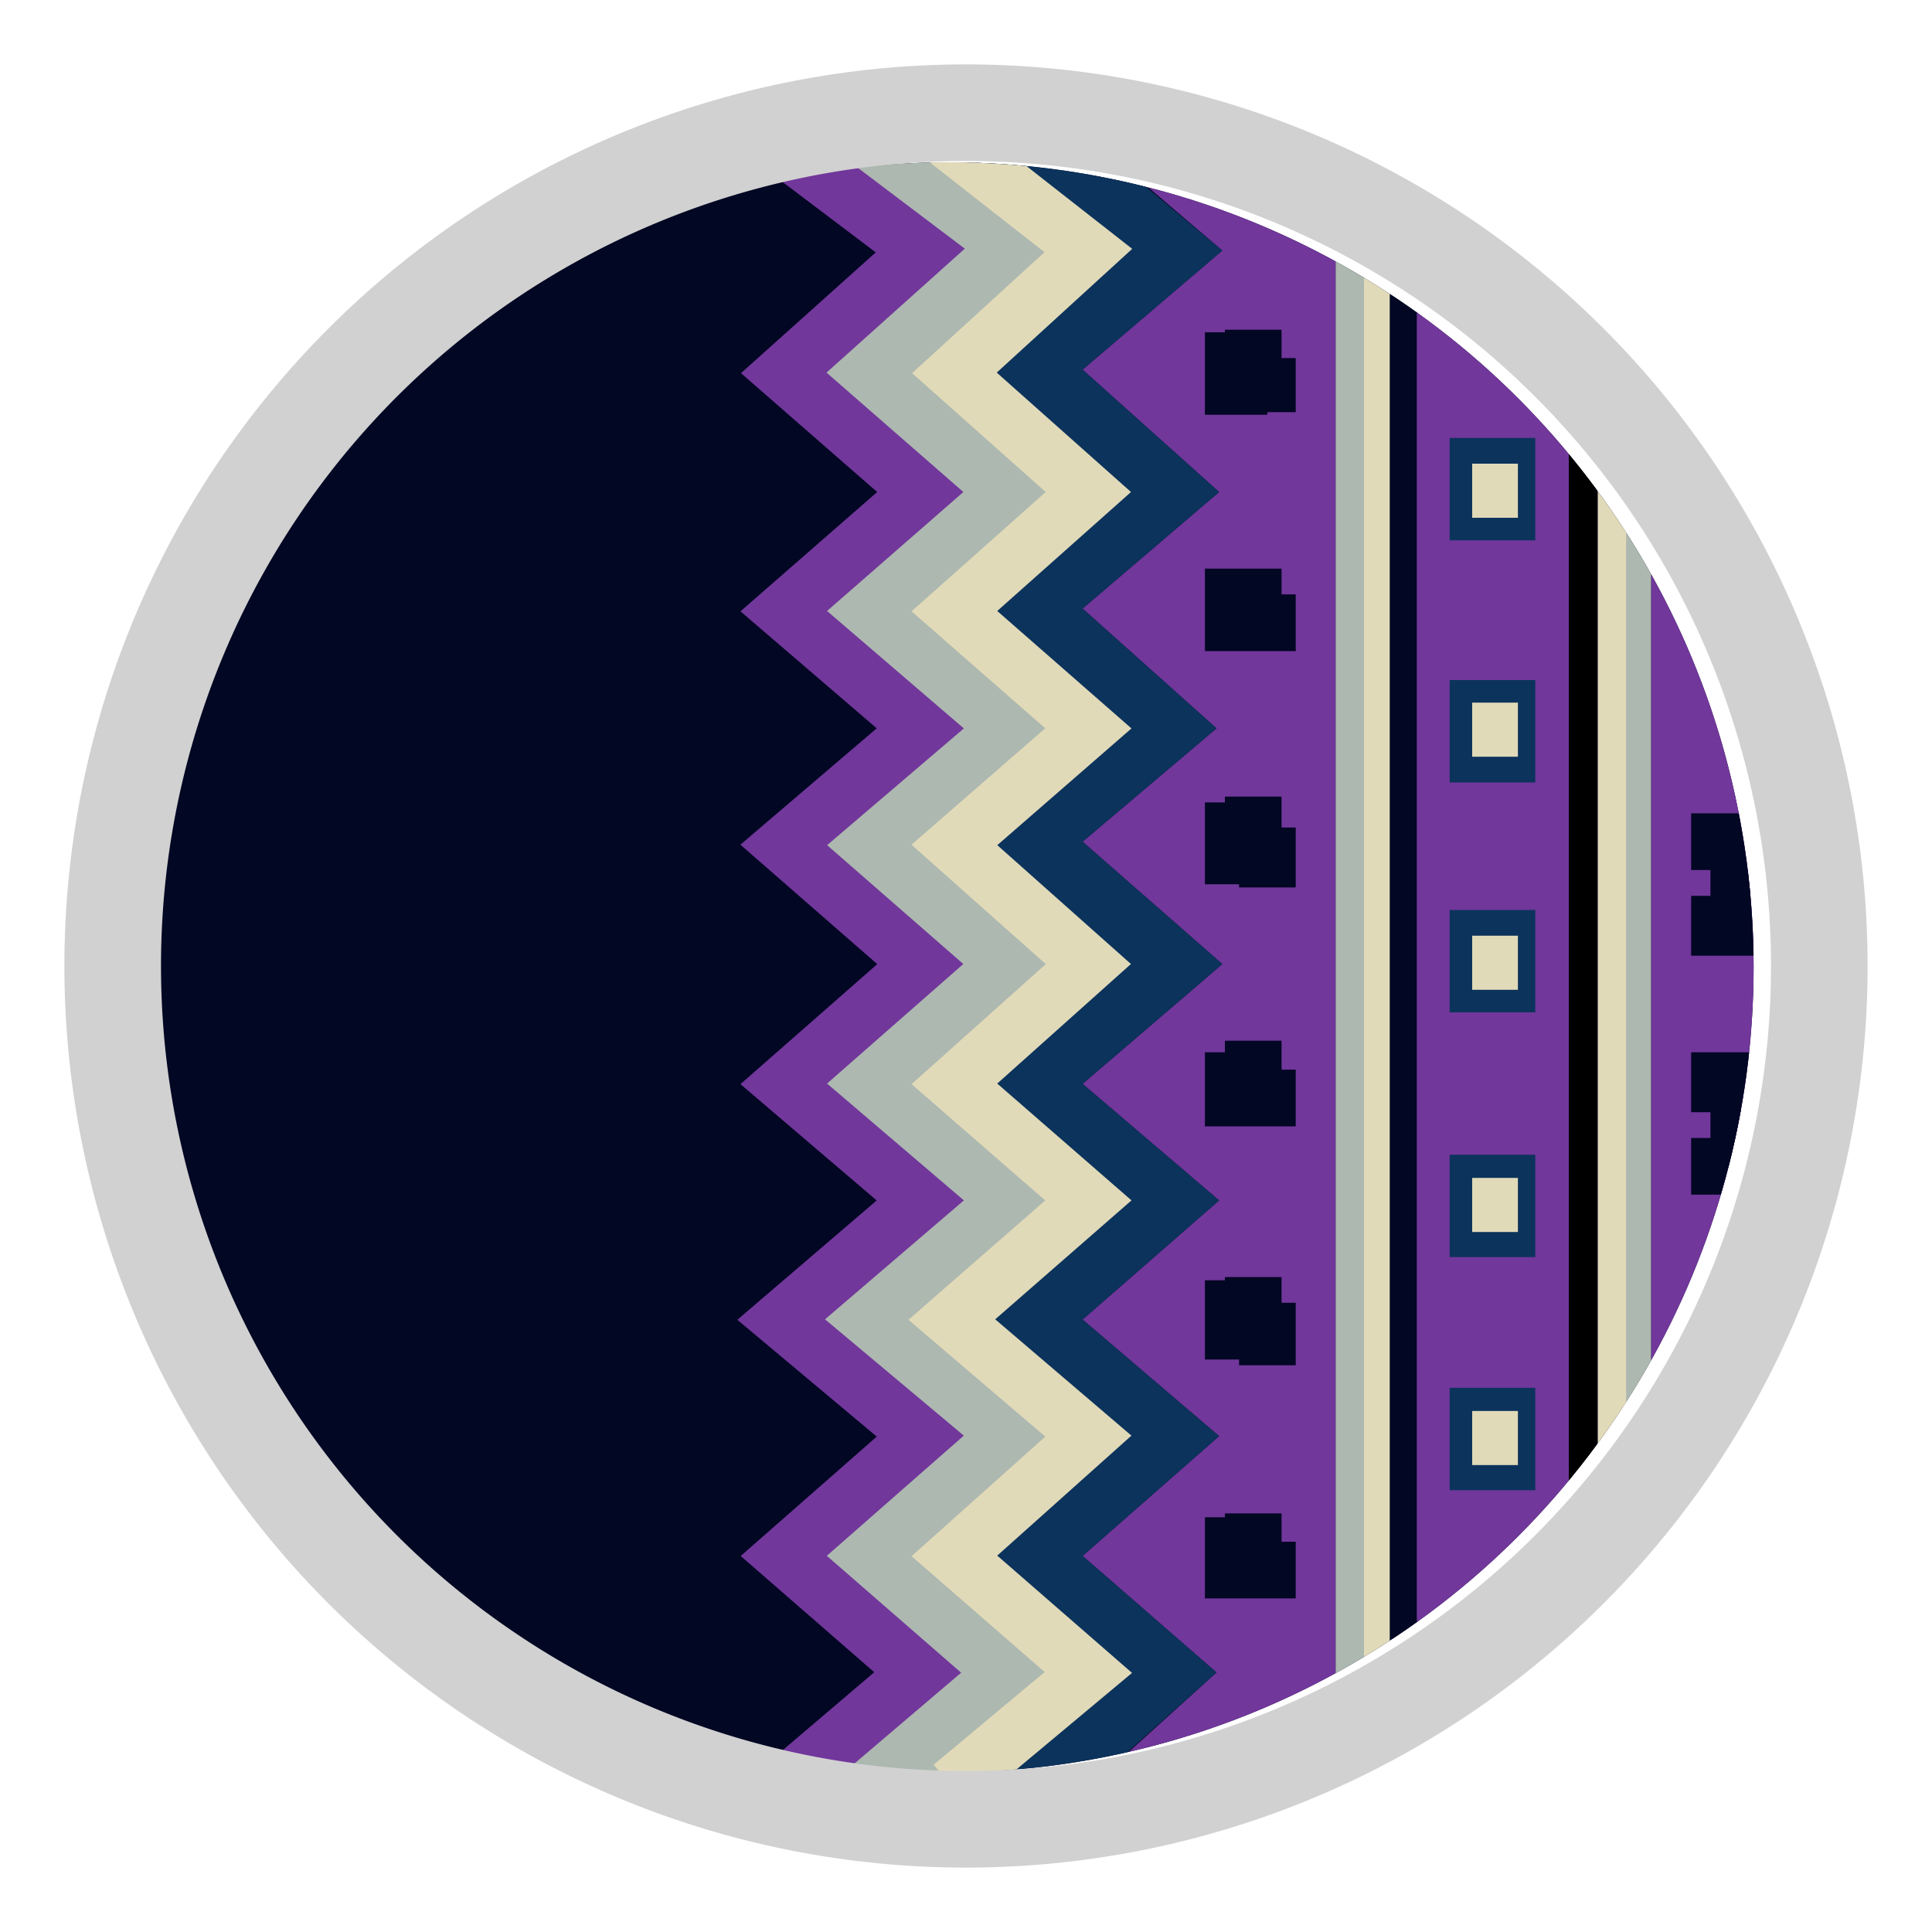 <svg id="Livello_1" data-name="Livello 1" xmlns="http://www.w3.org/2000/svg" xmlns:xlink="http://www.w3.org/1999/xlink" viewBox="0 0 30 30"><defs><style>.cls-1,.cls-10,.cls-11{fill:none;}.cls-2{clip-path:url(#clip-path);}.cls-3,.cls-5{fill:#020723;}.cls-4{fill:#71379b;}.cls-5{stroke:#020723;}.cls-10,.cls-11,.cls-5,.cls-8{stroke-miterlimit:10;stroke-width:0.88px;}.cls-6{fill:#adb8b0;}.cls-7{fill:#e1dab9;}.cls-8{stroke:#000;}.cls-9{fill:#0c335c;}.cls-10{stroke:#71379b;}.cls-11{stroke:#e1dab9;}.cls-12{fill:#d1d1d1;}</style><clipPath id="clip-path"><circle class="cls-1" cx="14.73" cy="15.02" r="12.5"/></clipPath></defs><g class="cls-2"><circle class="cls-3" cx="14.73" cy="15.02" r="12.5"/><polygon class="cls-4" points="17.83 2.91 20.74 3.18 20.74 27.07 17.52 27.21 18.89 25.97 16.81 24.16 18.93 22.3 16.81 20.49 18.93 18.64 16.81 16.83 18.98 14.97 16.81 13.07 18.89 11.31 16.81 9.45 18.93 7.64 16.81 5.74 18.98 3.89 17.83 2.91"/><path class="cls-5" d="M19.68,24.38v.44h0v-.44h-.53V24h.31V23.5h0V24"/><path class="cls-5" d="M19.68,20.67v.53h0v-.53h-.53v-.35h.31v-.49h0v.49"/><path class="cls-5" d="M19.68,17.05v.44h0v-.44h-.53v-.27h.31v-.62h0v.62"/><path class="cls-5" d="M19.68,13.29v.49h0v-.49h-.53V12.9h.31v-.53h0v.44"/><path class="cls-5" d="M19.68,9.67v.44h0V9.67h-.53v-.4h.31V8.83h0v.44"/><path class="cls-5" d="M19.68,6V6.4h0V6h-.53v-.4h.31V5.12h0v.44"/><rect class="cls-6" x="20.74" y="3.84" width="0.44" height="22.22"/><rect class="cls-7" x="21.18" y="3.84" width="0.44" height="22.22"/><rect class="cls-3" x="21.58" y="3.84" width="0.44" height="22.22"/><rect class="cls-6" x="25.2" y="3.89" width="0.44" height="22.22"/><rect class="cls-7" x="24.81" y="3.89" width="0.44" height="22.22"/><rect x="24.36" y="3.89" width="0.44" height="22.22"/><polygon class="cls-4" points="28.56 3.53 25.64 3.8 25.64 27.69 28.87 27.83 27.54 26.59 29.58 24.78 27.5 22.97 29.58 21.11 27.5 19.26 29.58 17.45 27.46 15.59 29.58 13.74 27.54 11.93 29.58 10.07 27.46 8.26 29.58 6.4 27.41 4.5 28.56 3.53"/><path class="cls-8" d="M26.7,24.6v-.48H27v.48h.26V25H27v.62H26.7v-.44"/><path class="cls-8" d="M26.7,20.94v-.49H27v.49h.26v.26H27v.44H26.7V21.2"/><path class="cls-5" d="M26.7,17.27v-.49H27v.45h.26v.44H27v.44H26.7v-.44"/><path class="cls-5" d="M26.7,13.51v-.44H27v.44h.26v.4H27v.49H26.7v-.49"/><path class="cls-8" d="M27,9.76V9.27h0v.49h.31v.35h-.09v.49h0v-.49"/><path class="cls-8" d="M26.7,6.18V5.74H27v.44h.26v.4H27V7H26.7V6.58"/><polygon class="cls-9" points="16.81 27.83 18.89 25.97 16.81 24.16 18.93 22.3 16.81 20.49 18.93 18.64 16.81 16.83 18.98 14.97 16.81 13.07 18.89 11.31 16.81 9.45 18.93 7.64 16.81 5.74 18.98 3.89 16.81 2.08 15.13 2.52 16.9 3.89 14.82 5.79 16.9 7.64 14.82 9.49 16.9 11.31 14.82 13.12 16.9 14.97 14.82 16.83 16.9 18.64 14.78 20.49 16.9 22.3 14.82 24.16 16.9 25.97 15 27.78 16.81 27.83"/><polygon class="cls-6" points="12.66 2.6 14.29 3.89 12.17 5.79 14.29 7.64 12.17 9.49 14.29 11.31 12.17 13.12 14.29 14.97 12.17 16.83 14.29 18.64 12.13 20.49 14.29 22.3 12.17 24.16 14.25 25.97 12.57 27.38 15 27.78 16.9 25.97 14.82 24.16 16.9 22.3 14.78 20.49 16.9 18.64 14.82 16.83 16.9 14.97 14.82 13.12 16.9 11.31 14.82 9.49 16.9 7.64 14.82 5.79 16.9 3.89 14.51 2.16 12.66 2.6"/><polyline class="cls-10" points="12 2.16 14.29 3.89 12.17 5.79 14.29 7.64 12.17 9.49 14.29 11.31 12.17 13.12 14.29 14.97 12.17 16.83 14.29 18.64 12.13 20.49 14.29 22.3 12.17 24.16 14.25 25.97 12.17 27.74"/><polyline class="cls-11" points="14.69 2.16 16.9 3.89 14.82 5.79 16.9 7.64 14.82 9.49 16.9 11.31 14.82 13.12 16.9 14.97 14.82 16.83 16.9 18.64 14.78 20.49 16.9 22.3 14.82 24.16 16.9 25.97 14.78 27.74"/><path class="cls-4" d="M22,4.86V25.18s2-.8,2-.89L24.36,23V6.8L22,4.59Z"/><rect class="cls-9" x="22.51" y="6.8" width="1.33" height="1.59"/><rect class="cls-7" x="22.86" y="7.2" width="0.71" height="0.84"/><rect class="cls-9" x="22.51" y="10.56" width="1.33" height="1.59"/><rect class="cls-7" x="22.86" y="10.91" width="0.71" height="0.84"/><rect class="cls-9" x="22.51" y="14.13" width="1.33" height="1.59"/><rect class="cls-7" x="22.86" y="14.53" width="0.71" height="0.84"/><rect class="cls-9" x="22.51" y="17.93" width="1.33" height="1.59"/><rect class="cls-7" x="22.86" y="18.29" width="0.71" height="0.84"/><rect class="cls-9" x="22.51" y="21.55" width="1.33" height="1.59"/><rect class="cls-7" x="22.86" y="21.91" width="0.71" height="0.84"/></g><path class="cls-12" d="M15,2.5A12.5,12.5,0,1,1,2.5,15,12.5,12.5,0,0,1,15,2.5M15,1A14,14,0,1,0,29,15,14,14,0,0,0,15,1Z"/></svg>